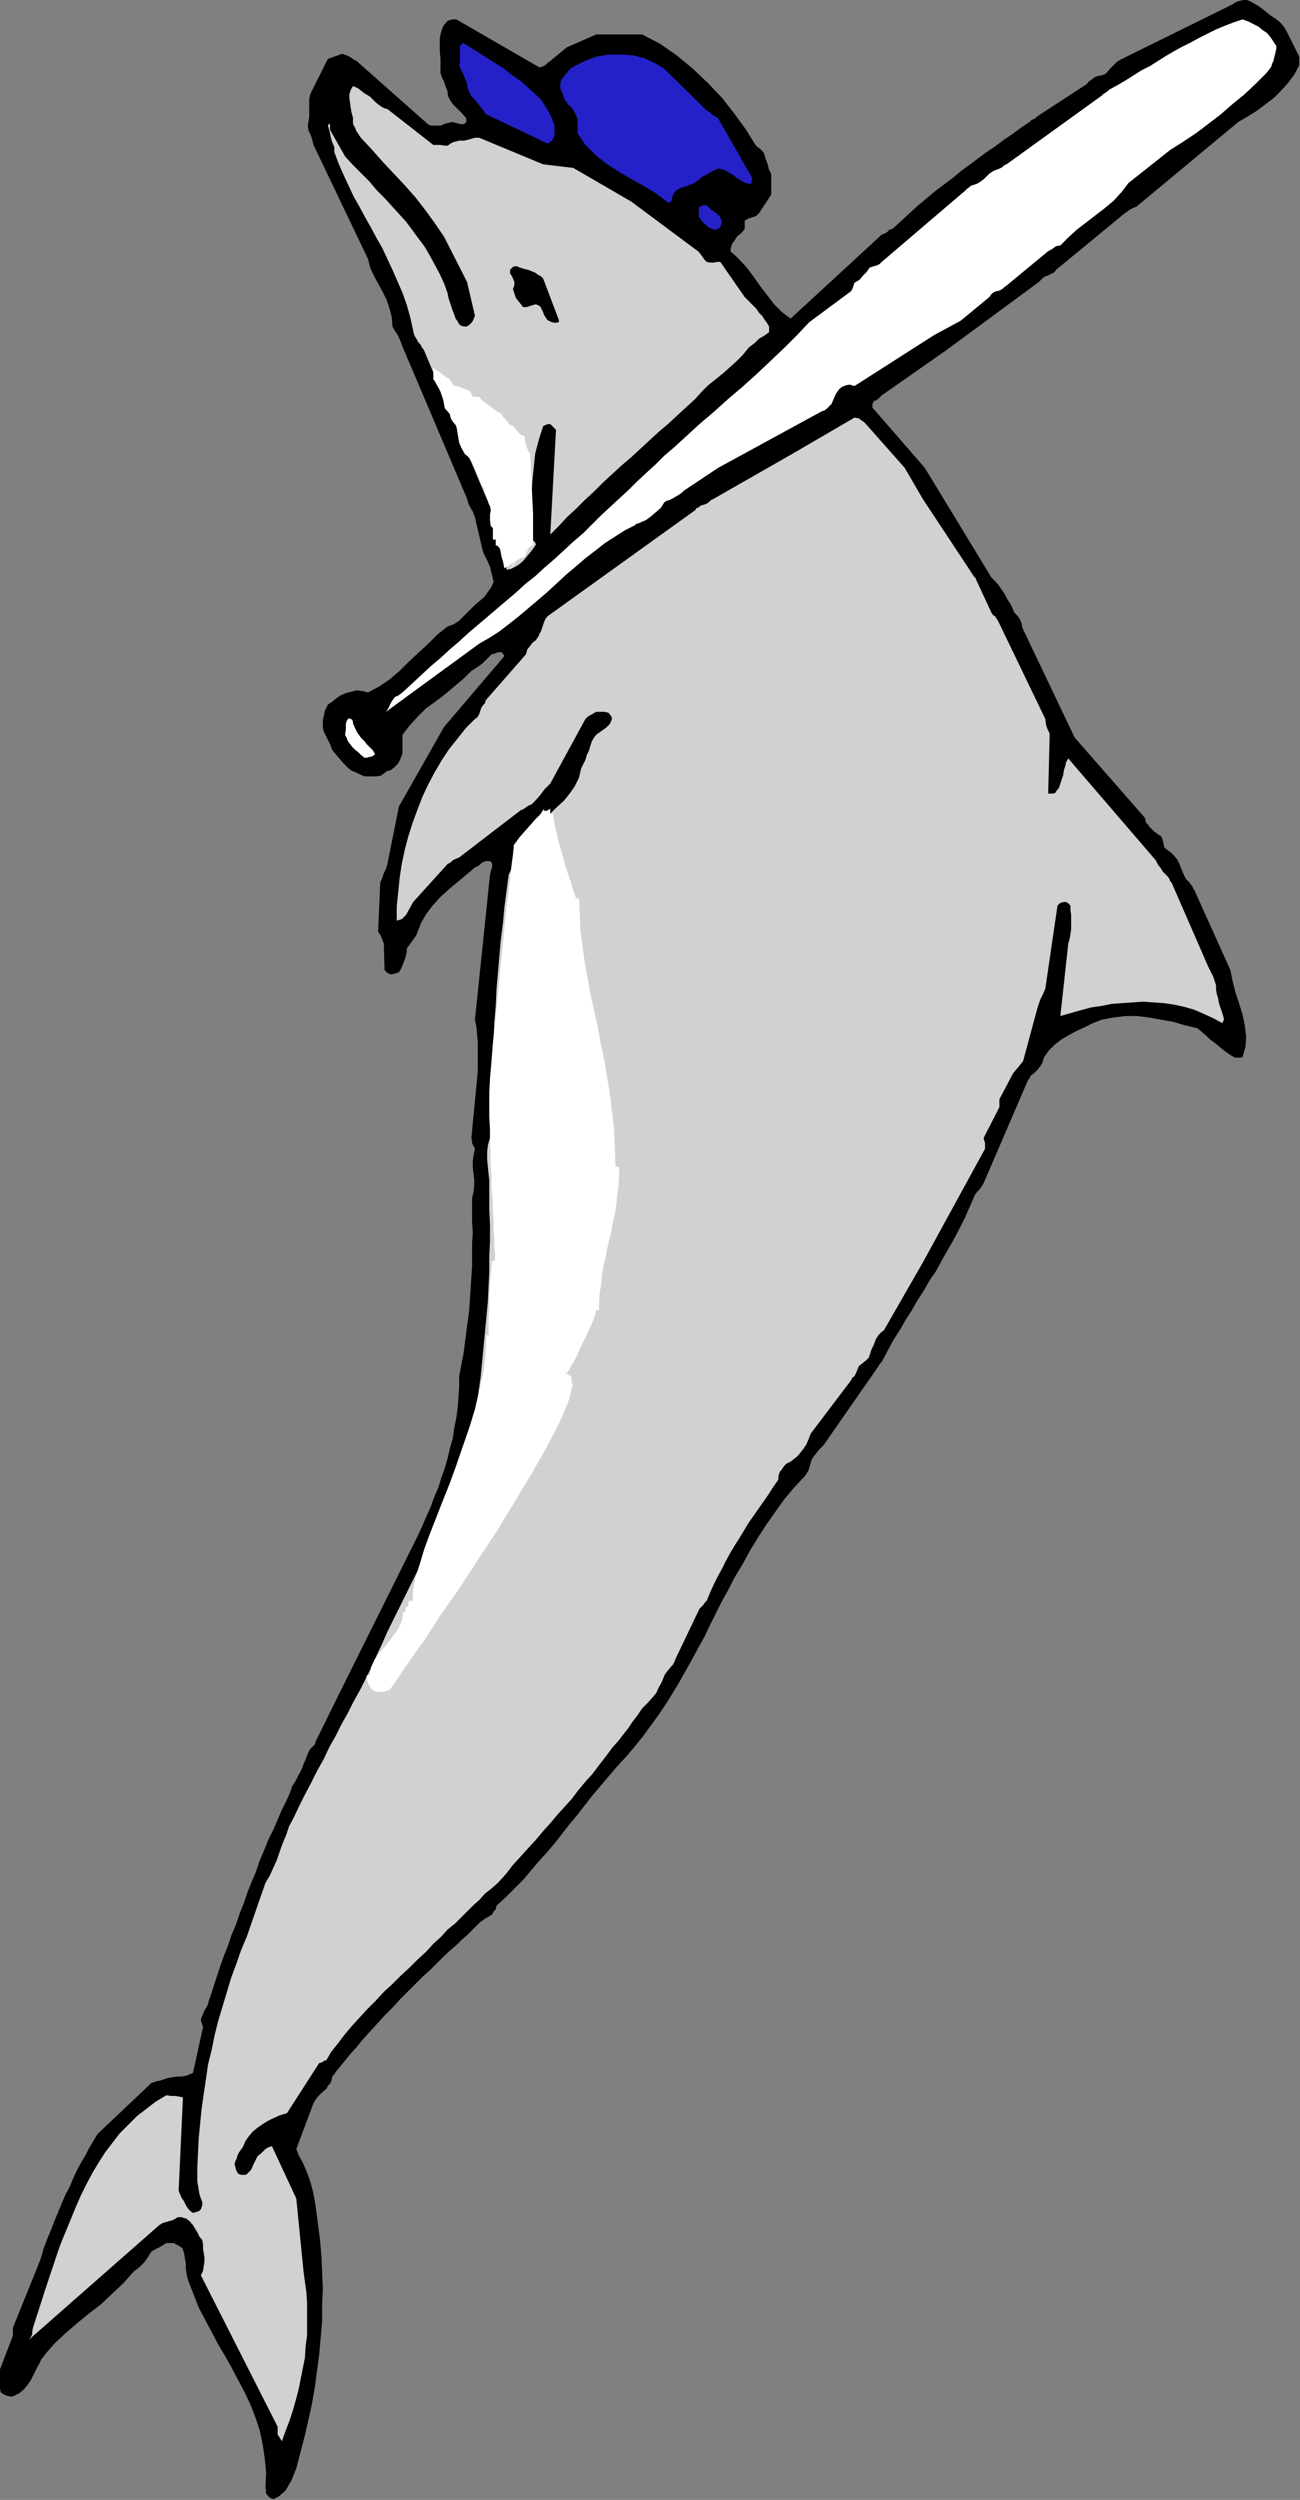 <?xml version="1.0" encoding="UTF-8" standalone="no"?>
<svg
   xmlns:dc="http://purl.org/dc/elements/1.1/"
   xmlns:cc="http://creativecommons.org/ns#"
   xmlns:rdf="http://www.w3.org/1999/02/22-rdf-syntax-ns#"
   xmlns:svg="http://www.w3.org/2000/svg"
   xmlns="http://www.w3.org/2000/svg"
   xmlns:sodipodi="http://sodipodi.sourceforge.net/DTD/sodipodi-0.dtd"
   xmlns:inkscape="http://www.inkscape.org/namespaces/inkscape"
   version="1.0"
   width="46.025mm"
   height="88.494mm"
   id="svg27"
   sodipodi:docname="AD000639.WMF">
  <rect width="100%" height="100%" fill="#808080" stroke="none"/>
  <sodipodi:namedview
     pagecolor="#ffffff"
     bordercolor="#666666"
     borderopacity="1"
     objecttolerance="10"
     gridtolerance="10"
     guidetolerance="10"
     inkscape:pageopacity="0"
     inkscape:pageshadow="2"
     inkscape:window-width="640"
     inkscape:window-height="480"
     id="namedview29" />
  <defs
     id="defs3">
    <pattern
       id="WMFhbasepattern"
       patternUnits="userSpaceOnUse"
       width="6"
       height="6"
       x="0"
       y="0" />
  </defs>
  <path
     style="fill:#000000;fill-rule:evenodd;fill-opacity:1;stroke:none;"
     d="  M 173.856,8.736   L 173.856,8.448   L 173.856,8.16   L 173.856,7.872   L 173.856,7.584   L 172.128,4.128   L 171.84,3.648   L 171.552,3.264   L 171.168,2.88   L 170.688,2.496   L 170.208,2.208   L 169.824,1.92   L 169.344,1.536   L 168.864,1.152   L 168.48,0.864   L 168,0.576   L 167.52,0.288   L 166.848,0   L 166.368,0   L 165.984,0.096   L 165.6,0.192   L 165.216,0.384   L 164.928,0.576   L 164.544,0.768   L 164.16,0.96   L 163.776,1.152   L 149.952,7.968   L 149.472,8.256   L 148.992,8.736   L 148.512,9.216   L 148.032,9.792   L 147.744,9.984   L 147.36,10.08   L 146.88,10.176   L 146.4,10.368   L 146.208,10.56   L 145.92,10.752   L 145.632,10.944   L 145.44,11.232   L 138.816,15.552   L 138.624,15.744   L 138.336,15.936   L 138.048,16.032   L 137.76,16.32   L 136.608,17.088   L 135.456,17.952   L 134.304,18.72   L 133.152,19.584   L 132,20.352   L 130.848,21.216   L 129.696,22.08   L 128.64,22.848   L 127.488,23.808   L 126.336,24.672   L 125.184,25.536   L 124.032,26.496   L 122.88,27.456   L 121.728,28.512   L 120.576,29.568   L 119.424,30.624   L 119.04,30.72   L 118.752,31.008   L 118.464,31.2   L 117.984,31.392   L 105.792,42.624   L 104.64,41.76   L 103.584,40.704   L 102.624,39.456   L 101.664,38.208   L 100.8,36.96   L 99.84,35.712   L 98.784,34.56   L 97.728,33.6   L 97.824,33.024   L 98.016,32.544   L 98.304,32.16   L 98.592,31.68   L 98.784,31.488   L 99.072,31.296   L 99.36,31.008   L 99.648,30.624   L 99.648,30.336   L 99.648,30.048   L 99.648,29.856   L 99.648,29.568   L 100.032,29.28   L 100.608,29.088   L 101.184,28.896   L 101.568,28.512   L 101.952,27.936   L 102.336,27.36   L 102.72,26.784   L 103.2,26.016   L 103.2,23.424   L 103.104,23.04   L 102.912,22.752   L 102.816,22.368   L 102.72,21.984   L 102.624,21.696   L 102.432,21.216   L 102.336,20.832   L 102.144,20.352   L 101.952,20.16   L 101.664,19.872   L 101.376,19.68   L 101.088,19.392   L 99.84,17.376   L 98.304,15.264   L 96.672,13.152   L 94.752,11.136   L 92.736,9.216   L 90.528,7.392   L 88.32,5.856   L 85.92,4.608   L 79.776,4.608   L 75.84,6.336   L 73.632,8.16   L 73.344,8.352   L 73.056,8.64   L 72.768,8.832   L 72.192,9.024   L 61.056,2.592   L 60.864,2.592   L 60.576,2.592   L 60.192,2.688   L 59.904,2.784   L 59.328,3.456   L 59.04,4.224   L 58.848,5.088   L 58.848,5.952   L 58.848,6.912   L 58.944,7.872   L 58.944,8.832   L 58.944,9.792   L 59.136,10.368   L 59.424,10.944   L 59.616,11.52   L 59.904,12.288   L 59.904,12.48   L 59.904,12.672   L 60,12.96   L 60.192,13.344   L 60.576,13.92   L 61.152,14.496   L 61.824,15.168   L 62.4,15.84   L 62.4,16.032   L 62.4,16.32   L 62.208,16.512   L 62.016,16.608   L 61.632,16.608   L 61.248,16.512   L 60.96,16.416   L 60.48,16.32   L 60.096,16.416   L 59.712,16.512   L 59.424,16.608   L 58.944,16.8   L 58.752,16.8   L 58.56,16.8   L 58.272,16.8   L 57.984,16.8   L 57.696,16.8   L 57.408,16.704   L 57.12,16.512   L 56.928,16.32   L 47.712,8.16   L 47.328,7.968   L 46.944,7.68   L 46.368,7.392   L 45.792,7.2   L 43.872,7.872   L 41.664,12.288   L 41.472,12.768   L 41.376,13.344   L 41.376,13.92   L 41.376,14.496   L 41.376,15.072   L 41.376,15.648   L 41.28,16.224   L 41.184,16.8   L 41.28,17.472   L 41.568,18.048   L 41.76,18.624   L 41.952,19.392   L 49.248,34.656   L 49.536,35.808   L 50.016,36.864   L 50.592,37.92   L 51.168,38.976   L 51.744,40.128   L 52.128,41.28   L 52.416,42.432   L 52.512,43.68   L 52.896,44.352   L 53.28,44.928   L 53.568,45.6   L 53.856,46.368   L 62.496,66.72   L 62.688,67.392   L 62.976,67.968   L 63.264,68.448   L 63.552,69.216   L 64.512,73.344   L 64.704,74.016   L 64.992,74.592   L 65.28,75.168   L 65.568,75.84   L 66.048,77.856   L 65.76,78.528   L 65.28,79.2   L 64.8,79.872   L 64.128,80.448   L 63.456,81.024   L 62.784,81.696   L 62.112,82.368   L 61.44,83.04   L 61.152,83.232   L 60.864,83.424   L 60.48,83.616   L 59.904,83.808   L 58.56,84.864   L 57.312,86.112   L 56.064,87.264   L 54.72,88.512   L 53.472,89.76   L 52.128,90.912   L 50.688,91.872   L 49.248,92.64   L 48.48,92.448   L 47.712,92.352   L 47.04,92.544   L 46.272,92.736   L 45.6,93.024   L 45.024,93.408   L 44.448,93.888   L 43.872,94.272   L 43.68,94.656   L 43.488,95.04   L 43.392,95.52   L 43.296,95.904   L 43.2,96.384   L 43.2,96.864   L 43.2,97.344   L 43.296,97.824   L 43.584,98.4   L 43.872,98.976   L 44.16,99.552   L 44.448,100.32   L 44.832,100.8   L 45.408,101.472   L 45.984,102.144   L 46.656,102.816   L 47.04,103.104   L 47.52,103.296   L 48.096,103.584   L 48.768,103.872   L 49.152,103.872   L 49.44,103.872   L 49.824,103.872   L 50.304,103.872   L 50.976,103.776   L 51.36,103.488   L 51.744,103.2   L 52.32,103.008   L 52.8,102.624   L 53.28,102.144   L 53.568,101.568   L 53.856,100.8   L 53.856,98.304   L 54.816,97.056   L 55.872,95.904   L 57.024,94.752   L 58.368,93.792   L 59.616,92.832   L 60.864,91.776   L 62.016,90.816   L 63.072,89.76   L 63.84,89.28   L 64.512,88.8   L 65.088,88.224   L 65.568,87.744   L 65.76,87.552   L 66.144,87.456   L 66.624,87.264   L 67.2,87.264   L 67.296,87.552   L 67.392,87.552   L 67.488,87.744   L 67.2,88.128   L 59.424,97.248   L 53.376,107.904   L 51.84,115.584   L 51.648,116.256   L 51.36,116.832   L 51.168,117.408   L 50.88,118.08   L 50.592,124.704   L 50.784,124.896   L 50.976,125.28   L 51.168,125.76   L 51.36,126.24   L 51.456,129.792   L 51.84,130.176   L 52.32,130.368   L 52.8,130.272   L 53.376,130.08   L 53.664,129.6   L 53.952,128.928   L 54.24,128.16   L 54.432,127.296   L 54.432,127.008   L 54.528,126.72   L 54.72,126.528   L 54.912,126.24   L 55.2,125.856   L 55.392,125.568   L 55.68,125.184   L 55.872,124.704   L 56.352,123.456   L 57.024,122.304   L 57.888,121.152   L 58.944,120   L 60.096,118.944   L 61.248,117.984   L 62.4,117.024   L 63.552,116.064   L 63.936,115.872   L 64.224,115.68   L 64.512,115.392   L 64.992,115.2   L 65.28,115.2   L 65.568,115.2   L 65.76,115.392   L 65.856,115.584   L 65.856,115.968   L 65.76,116.256   L 65.664,116.64   L 65.568,117.024   L 63.552,136.416   L 63.744,137.376   L 63.84,138.432   L 63.936,139.392   L 63.936,140.352   L 63.936,141.408   L 63.936,142.368   L 63.936,143.328   L 63.84,144.288   L 63.744,145.344   L 63.648,146.304   L 63.552,147.264   L 63.456,148.32   L 63.36,149.28   L 63.264,150.24   L 63.168,151.296   L 63.072,152.256   L 63.168,152.64   L 63.168,152.928   L 63.36,153.312   L 63.552,153.696   L 63.36,154.56   L 63.264,155.328   L 63.264,156.192   L 63.36,156.96   L 63.456,157.824   L 63.456,158.592   L 63.36,159.456   L 63.168,160.32   L 63.168,161.856   L 63.168,163.392   L 63.264,164.928   L 63.168,166.368   L 63.168,167.904   L 63.168,169.344   L 63.072,170.88   L 62.976,172.32   L 62.88,173.76   L 62.784,175.296   L 62.592,176.736   L 62.4,178.176   L 62.208,179.712   L 62.016,181.152   L 61.728,182.592   L 61.44,184.128   L 61.44,185.568   L 61.344,187.008   L 61.248,188.352   L 61.056,189.696   L 60.768,191.136   L 60.576,192.48   L 60.192,193.824   L 59.904,195.072   L 59.52,196.416   L 59.04,197.76   L 58.656,199.008   L 58.08,200.352   L 57.6,201.696   L 57.024,202.944   L 56.448,204.288   L 55.872,205.536   L 45.216,226.944   L 42.24,232.992   L 42.144,233.376   L 41.856,233.664   L 41.472,234.048   L 41.184,234.624   L 40.896,235.392   L 40.608,236.064   L 40.32,236.832   L 39.936,237.504   L 39.552,238.272   L 39.072,239.04   L 38.784,239.904   L 38.4,240.768   L 37.728,242.112   L 37.152,243.456   L 36.576,244.8   L 35.904,246.144   L 35.328,247.584   L 34.752,248.928   L 34.272,250.368   L 33.696,251.712   L 33.12,253.152   L 32.64,254.592   L 32.064,256.032   L 31.584,257.472   L 31.008,258.816   L 30.528,260.256   L 29.952,261.696   L 29.472,263.04   L 28.128,267.168   L 27.936,267.648   L 27.84,268.128   L 27.648,268.512   L 27.456,268.8   L 27.264,269.184   L 27.168,269.472   L 26.976,269.856   L 26.88,270.24   L 26.88,270.336   L 26.976,270.624   L 27.072,270.912   L 27.168,271.2   L 25.824,277.344   L 25.344,277.536   L 24.864,277.728   L 24.288,277.824   L 23.712,277.824   L 23.04,277.92   L 22.464,278.016   L 21.888,278.208   L 21.312,278.4   L 21.12,278.4   L 20.832,278.496   L 20.544,278.592   L 20.256,278.688   L 13.056,285.504   L 12.48,286.464   L 11.904,287.424   L 11.424,288.384   L 10.848,289.344   L 10.272,290.4   L 9.792,291.456   L 9.312,292.608   L 8.736,293.664   L 8.256,294.816   L 7.776,295.968   L 7.296,297.12   L 6.816,298.368   L 6.336,299.52   L 5.856,300.768   L 5.472,302.112   L 4.992,303.36   L 1.728,311.424   L 1.728,311.616   L 1.728,311.904   L 1.728,312.192   L 1.728,312.48   L 0,316.992   L 0,319.584   L 0.096,320.064   L 0.48,320.352   L 0.96,320.544   L 1.44,320.64   L 1.632,320.64   L 1.92,320.544   L 2.208,320.352   L 2.496,320.256   L 2.976,319.872   L 3.36,319.488   L 3.744,319.008   L 4.128,318.432   L 4.416,317.856   L 4.704,317.28   L 4.992,316.704   L 5.376,316.032   L 5.472,315.744   L 5.664,315.456   L 5.856,315.264   L 6.048,314.976   L 7.296,313.536   L 8.736,312.192   L 10.176,310.944   L 11.808,309.6   L 13.44,308.352   L 14.976,306.912   L 16.512,305.472   L 17.856,303.936   L 18.624,303.36   L 19.296,302.688   L 19.776,302.016   L 20.256,301.248   L 20.736,300.96   L 21.312,300.672   L 21.792,300.384   L 22.272,300.096   L 22.464,300.096   L 22.752,300.096   L 23.04,300.096   L 23.328,300.096   L 23.52,300.288   L 23.808,300.384   L 24.096,300.576   L 24.384,300.768   L 24.576,301.248   L 24.672,301.728   L 24.768,302.304   L 24.864,302.88   L 24.864,303.552   L 24.96,304.128   L 25.056,304.704   L 25.248,305.28   L 25.92,307.008   L 26.592,308.736   L 27.456,310.368   L 28.32,312   L 29.184,313.632   L 30.144,315.264   L 31.008,316.8   L 31.872,318.432   L 32.736,320.064   L 33.504,321.696   L 34.176,323.424   L 34.752,325.152   L 35.136,326.976   L 35.424,328.896   L 35.616,330.816   L 35.52,332.832   L 35.616,333.216   L 35.616,333.312   L 35.52,333.312   L 35.52,333.312   L 35.616,333.6   L 35.808,333.888   L 36.096,334.176   L 36.576,334.368   L 36.96,334.176   L 37.344,333.984   L 37.632,333.696   L 38.112,333.312   L 38.304,333.024   L 38.496,332.736   L 38.688,332.352   L 38.88,332.064   L 39.072,331.68   L 39.264,331.2   L 39.456,330.72   L 39.648,330.24   L 40.224,328.032   L 40.8,325.824   L 41.28,323.712   L 41.76,321.504   L 42.144,319.296   L 42.432,317.088   L 42.72,314.976   L 42.912,312.768   L 43.104,310.56   L 43.104,308.352   L 43.2,306.24   L 43.104,304.032   L 43.008,301.824   L 42.816,299.616   L 42.528,297.408   L 42.24,295.2   L 42.048,294.048   L 41.856,293.088   L 41.568,292.032   L 41.28,291.168   L 40.896,290.208   L 40.512,289.344   L 40.032,288.48   L 39.648,287.52   L 41.952,281.376   L 42.24,280.896   L 42.624,280.416   L 43.104,279.936   L 43.68,279.456   L 43.872,279.072   L 44.16,278.784   L 44.352,278.4   L 44.448,277.824   L 44.64,277.632   L 44.832,277.344   L 45.024,277.056   L 45.216,276.864   L 45.984,275.904   L 46.848,274.848   L 47.712,273.888   L 48.576,272.832   L 49.536,271.776   L 50.496,270.72   L 51.456,269.664   L 52.512,268.608   L 53.472,267.552   L 54.528,266.496   L 55.584,265.44   L 56.544,264.48   L 57.6,263.52   L 58.56,262.56   L 59.52,261.6   L 60.48,260.736   L 61.152,260.16   L 61.824,259.488   L 62.496,258.912   L 63.072,258.336   L 63.648,257.76   L 64.224,257.184   L 64.896,256.704   L 65.568,256.32   L 65.856,256.128   L 66.048,255.744   L 66.336,255.456   L 66.432,254.976   L 67.68,253.824   L 68.832,252.672   L 69.984,251.52   L 71.04,250.272   L 72.096,249.024   L 73.152,247.872   L 74.208,246.624   L 75.264,245.28   L 76.224,244.032   L 77.28,242.784   L 78.24,241.536   L 79.296,240.192   L 80.352,238.944   L 81.408,237.696   L 82.56,236.352   L 83.712,235.104   L 84.864,233.76   L 86.016,232.32   L 87.072,230.88   L 88.128,229.44   L 89.088,228   L 90.048,226.464   L 90.912,225.024   L 91.776,223.488   L 92.64,221.952   L 93.408,220.512   L 94.272,218.976   L 95.04,217.344   L 95.808,215.808   L 96.576,214.272   L 97.44,212.736   L 98.208,211.2   L 99.36,209.28   L 100.416,207.36   L 101.472,205.632   L 102.528,204   L 103.68,202.368   L 104.832,200.736   L 106.176,199.104   L 107.712,197.472   L 107.904,197.184   L 108.192,196.704   L 108.384,196.032   L 108.576,195.36   L 108.864,194.88   L 109.248,194.4   L 109.632,193.92   L 110.208,193.344   L 117.216,183.264   L 117.408,182.976   L 117.6,182.688   L 117.792,182.4   L 117.984,182.208   L 118.752,180.768   L 119.52,179.328   L 120.384,177.984   L 121.152,176.64   L 122.016,175.296   L 122.784,173.952   L 123.648,172.608   L 124.416,171.264   L 125.28,170.016   L 126.048,168.576   L 126.816,167.232   L 127.584,165.888   L 128.352,164.448   L 129.12,162.912   L 129.792,161.376   L 130.464,159.84   L 130.752,159.456   L 131.04,159.168   L 131.328,158.784   L 131.616,158.304   L 137.568,144.48   L 137.76,144.288   L 137.856,144   L 138.048,143.808   L 138.336,143.616   L 138.816,143.136   L 139.2,142.656   L 139.488,142.176   L 139.68,141.504   L 140.352,140.544   L 141.12,139.776   L 141.984,139.104   L 142.944,138.528   L 144,137.952   L 145.056,137.472   L 146.208,136.896   L 147.456,136.416   L 148.992,136.128   L 150.624,135.936   L 152.16,135.936   L 153.696,136.128   L 155.328,136.416   L 156.96,136.704   L 158.592,137.184   L 160.224,137.568   L 160.8,138.048   L 161.376,138.528   L 161.952,139.104   L 162.624,139.584   L 163.2,140.064   L 163.776,140.544   L 164.448,141.024   L 165.216,141.504   L 165.408,141.504   L 165.696,141.504   L 165.984,141.504   L 166.272,141.408   L 166.656,140.064   L 166.752,138.72   L 166.56,137.184   L 166.272,135.744   L 165.792,134.208   L 165.312,132.768   L 164.928,131.232   L 164.64,129.792   L 159.84,119.136   L 159.648,118.848   L 159.552,118.56   L 159.36,118.368   L 159.168,118.08   L 158.688,117.6   L 158.4,117.024   L 158.112,116.352   L 157.824,115.584   L 157.536,115.008   L 157.152,114.528   L 156.672,114.048   L 156,113.568   L 155.808,113.376   L 155.712,112.992   L 155.616,112.512   L 155.424,111.936   L 155.136,111.744   L 154.848,111.552   L 154.464,111.264   L 154.08,110.88   L 153.792,110.592   L 153.6,110.304   L 153.312,110.016   L 153.216,109.44   L 143.808,98.688   L 136.8,84   L 136.704,83.424   L 136.512,82.944   L 136.224,82.464   L 135.744,81.984   L 135.456,81.312   L 135.168,80.736   L 134.784,80.16   L 134.496,79.584   L 134.112,79.008   L 133.728,78.432   L 133.248,77.856   L 132.672,77.28   L 123.744,62.592   L 116.736,54.528   L 116.736,54.336   L 116.736,54.048   L 116.832,53.856   L 116.928,53.664   L 117.216,53.568   L 117.504,53.376   L 117.696,53.184   L 117.984,52.896   L 126.624,46.848   L 139.008,37.728   L 139.296,37.44   L 139.584,37.152   L 139.872,36.96   L 140.256,36.864   L 140.544,36.672   L 140.832,36.576   L 141.12,36.384   L 141.312,36.096   L 150.528,28.512   L 150.816,28.32   L 151.2,28.032   L 151.584,27.84   L 152.064,27.648   L 165.696,16.32   L 166.848,15.648   L 168.096,14.88   L 169.248,14.016   L 170.4,13.152   L 171.36,12.192   L 172.32,11.136   L 173.184,9.984   L 173.856,8.736  z "
     id="path5" />
  <path
     style="fill:#ffffff;fill-rule:evenodd;fill-opacity:1;stroke:none;"
     d="  M 170.784,6.144   L 170.4,5.568   L 170.016,4.992   L 169.536,4.416   L 168.96,4.032   L 168.384,3.552   L 167.808,3.264   L 167.04,2.88   L 166.272,2.592   L 165.12,2.976   L 163.872,3.456   L 162.72,3.936   L 161.568,4.512   L 160.416,5.088   L 159.36,5.664   L 158.208,6.24   L 157.152,6.816   L 156,7.488   L 154.944,8.16   L 153.888,8.832   L 152.736,9.408   L 151.68,10.08   L 150.624,10.752   L 149.472,11.424   L 148.416,12   L 148.224,12.192   L 147.936,12.384   L 147.648,12.576   L 147.456,12.768   L 134.688,21.984   L 134.4,22.08   L 134.112,22.368   L 133.728,22.56   L 133.248,22.752   L 132.96,22.848   L 132.672,23.04   L 132.384,23.232   L 132.192,23.424   L 131.712,23.904   L 131.232,24.288   L 130.752,24.576   L 130.176,24.768   L 129.888,24.864   L 129.696,25.056   L 129.408,25.248   L 129.12,25.536   L 117.984,35.04   L 117.696,35.328   L 117.312,35.52   L 116.928,35.616   L 116.352,35.808   L 115.968,36.384   L 115.488,36.864   L 115.008,37.44   L 114.336,37.824   L 114.24,38.112   L 114.144,38.4   L 114.048,38.688   L 113.856,38.976   L 108.288,43.104   L 106.656,44.832   L 104.928,46.56   L 103.104,48.288   L 101.28,50.016   L 99.36,51.744   L 97.44,53.376   L 95.52,55.104   L 93.6,56.736   L 92.448,57.792   L 91.296,58.848   L 90.144,59.904   L 88.896,60.96   L 87.744,62.112   L 86.592,63.168   L 85.344,64.32   L 84.192,65.472   L 82.944,66.624   L 81.696,67.776   L 80.448,68.928   L 79.296,70.08   L 78.048,71.328   L 76.704,72.48   L 75.456,73.632   L 74.208,74.784   L 72.864,75.936   L 71.616,77.088   L 70.272,78.144   L 69.024,79.296   L 67.776,80.352   L 66.528,81.408   L 65.184,82.56   L 63.936,83.616   L 62.688,84.672   L 61.44,85.824   L 60.192,86.88   L 58.944,88.032   L 57.696,89.088   L 56.448,90.24   L 55.104,91.488   L 53.856,92.64   L 53.472,92.928   L 53.184,93.12   L 52.896,93.216   L 52.8,93.312   L 52.512,93.696   L 52.224,94.176   L 52.032,94.656   L 51.648,95.232   L 64.128,86.112   L 65.472,85.344   L 66.816,84.48   L 68.064,83.52   L 69.408,82.464   L 70.656,81.408   L 71.904,80.352   L 73.248,79.2   L 74.496,78.048   L 75.744,76.896   L 76.992,75.84   L 78.336,74.688   L 79.584,73.728   L 80.928,72.672   L 82.272,71.808   L 83.616,70.944   L 84.96,70.272   L 85.152,70.08   L 85.536,69.984   L 85.92,69.792   L 86.4,69.6   L 87.072,69.12   L 87.744,68.544   L 88.416,67.968   L 88.896,67.2   L 89.184,67.008   L 89.568,66.912   L 89.952,66.72   L 90.432,66.432   L 90.624,66.336   L 90.912,66.144   L 91.2,65.952   L 91.488,65.664   L 96.096,62.592   L 109.824,55.104   L 110.016,55.008   L 110.304,54.912   L 110.592,54.72   L 110.784,54.528   L 111.264,54.048   L 111.552,53.376   L 111.84,52.704   L 112.32,52.032   L 112.704,51.744   L 113.184,51.552   L 113.664,51.456   L 114.336,51.648   L 124.992,44.832   L 128.544,42.912   L 132.384,39.744   L 132.576,39.456   L 132.864,39.168   L 133.248,38.976   L 133.728,38.88   L 133.92,38.784   L 134.208,38.592   L 134.4,38.4   L 134.688,38.208   L 140.256,33.6   L 140.64,33.408   L 140.928,33.216   L 141.312,32.928   L 141.888,32.832   L 142.944,31.776   L 144.096,30.72   L 145.344,29.76   L 146.592,28.8   L 147.84,27.84   L 148.992,26.88   L 150.048,25.728   L 151.008,24.48   L 156.576,20.064   L 158.4,18.912   L 160.128,17.76   L 161.76,16.512   L 163.392,15.264   L 164.928,13.92   L 166.464,12.672   L 168,11.232   L 169.44,9.792   L 169.824,9.312   L 170.112,8.928   L 170.208,8.544   L 170.4,8.16   L 170.784,6.528   L 170.784,6.432   L 170.784,6.336   L 170.784,6.24   L 170.784,6.144  z "
     id="path7" />
  <path
     style="fill:#d1d1d1;fill-rule:evenodd;fill-opacity:1;stroke:none;"
     d="  M 163.776,136.416   L 163.68,135.936   L 163.488,135.36   L 163.296,134.784   L 163.104,134.208   L 163.008,133.632   L 162.816,132.96   L 162.72,132.384   L 162.72,131.808   L 162.528,131.232   L 162.336,130.656   L 162.048,130.08   L 161.664,129.312   L 156.768,118.08   L 156.576,117.888   L 156.48,117.6   L 156.288,117.312   L 156,117.024   L 155.616,116.64   L 155.328,116.16   L 154.944,115.68   L 154.656,115.104   L 142.944,101.472   L 142.656,101.952   L 142.56,102.432   L 142.368,103.008   L 142.272,103.68   L 142.08,104.256   L 141.888,104.832   L 141.696,105.408   L 141.312,105.888   L 141.216,106.08   L 140.928,106.176   L 140.64,106.176   L 140.256,106.176   L 140.448,98.688   L 140.448,98.112   L 140.16,97.536   L 139.968,96.96   L 139.872,96.192   L 133.536,83.04   L 133.344,82.752   L 133.152,82.464   L 132.864,82.272   L 132.672,81.984   L 130.752,77.856   L 130.656,77.664   L 130.56,77.376   L 130.368,77.184   L 130.176,76.896   L 123.456,66.72   L 121.056,62.592   L 115.872,56.736   L 115.584,56.448   L 115.296,56.256   L 114.912,55.968   L 114.336,55.872   L 106.272,60.576   L 95.52,66.72   L 95.136,66.912   L 94.944,67.104   L 94.56,67.392   L 93.984,67.584   L 93.696,67.68   L 93.504,67.872   L 93.216,67.968   L 93.024,68.256   L 73.248,82.464   L 72.96,82.848   L 72.768,83.328   L 72.576,83.904   L 72.384,84.48   L 72.192,84.768   L 72.096,85.056   L 71.904,85.344   L 71.712,85.632   L 71.232,86.016   L 70.944,86.4   L 70.56,86.88   L 70.368,87.552   L 64.992,93.696   L 64.896,94.08   L 64.704,94.272   L 64.416,94.656   L 64.224,95.232   L 64.128,95.52   L 64.032,95.712   L 63.84,96   L 63.552,96.192   L 62.304,97.44   L 61.248,98.784   L 60.096,100.224   L 59.136,101.664   L 58.176,103.296   L 57.312,104.928   L 56.544,106.56   L 55.872,108.288   L 55.2,110.112   L 54.624,111.936   L 54.144,113.76   L 53.76,115.584   L 53.472,117.504   L 53.28,119.424   L 53.088,121.248   L 53.088,123.168   L 53.76,122.976   L 54.336,122.4   L 54.816,121.536   L 55.296,120.672   L 59.904,115.584   L 60.288,115.392   L 60.576,115.104   L 60.96,114.912   L 61.44,114.72   L 69.696,108.384   L 69.984,108.288   L 70.272,108.096   L 70.656,107.808   L 71.136,107.616   L 71.712,107.04   L 72.288,106.368   L 72.864,105.6   L 73.632,104.832   L 78.336,96.192   L 78.624,95.904   L 78.912,95.712   L 79.296,95.52   L 79.776,95.232   L 80.16,95.232   L 80.448,95.232   L 80.832,95.232   L 81.312,95.328   L 81.504,95.424   L 81.6,95.616   L 81.792,95.808   L 81.888,96.192   L 81.6,96.864   L 81.12,97.344   L 80.448,97.824   L 79.776,98.304   L 79.488,98.688   L 79.2,99.168   L 79.008,99.744   L 78.816,100.416   L 78.528,100.992   L 78.336,101.664   L 78.048,102.24   L 77.76,102.816   L 77.472,104.064   L 76.896,105.216   L 76.224,106.176   L 75.456,107.136   L 74.496,108   L 73.632,108.864   L 72.672,109.824   L 71.712,110.88   L 71.232,111.168   L 70.848,111.456   L 70.368,111.744   L 69.984,112.128   L 69.6,112.416   L 69.312,112.8   L 69.024,113.184   L 68.832,113.568   L 68.832,113.952   L 68.832,114.336   L 68.736,114.816   L 68.64,115.296   L 68.544,115.68   L 68.448,116.16   L 68.256,116.64   L 68.064,117.024   L 67.776,119.232   L 67.488,121.44   L 67.296,123.552   L 67.008,125.76   L 66.816,127.968   L 66.624,130.176   L 66.432,132.384   L 66.336,134.592   L 66.144,136.8   L 66.048,139.008   L 65.952,141.216   L 65.856,143.424   L 65.76,145.632   L 65.664,147.84   L 65.664,150.048   L 65.568,152.256   L 65.28,153.216   L 65.184,154.176   L 65.184,155.136   L 65.28,156.096   L 65.376,157.056   L 65.472,157.92   L 65.472,158.88   L 65.472,159.84   L 65.472,161.856   L 65.568,163.968   L 65.568,165.984   L 65.472,168   L 65.472,170.112   L 65.376,172.128   L 65.28,174.144   L 65.088,176.16   L 64.896,178.176   L 64.704,180.192   L 64.512,182.208   L 64.32,184.224   L 64.032,186.24   L 63.744,188.256   L 63.456,190.272   L 63.072,192.288   L 62.88,192.96   L 62.592,193.536   L 62.304,194.112   L 62.016,194.976   L 61.824,195.456   L 61.728,196.032   L 61.632,196.608   L 61.632,197.184   L 61.632,197.76   L 61.536,198.24   L 61.536,198.816   L 61.44,199.392   L 56.928,208.032   L 51.84,218.304   L 51.168,219.84   L 50.4,221.472   L 49.728,223.008   L 48.96,224.544   L 48.192,226.08   L 47.328,227.616   L 46.56,229.152   L 45.696,230.688   L 44.928,232.224   L 44.064,233.76   L 43.296,235.392   L 42.432,236.928   L 41.664,238.464   L 40.8,240.096   L 40.032,241.632   L 39.264,243.264   L 38.688,244.32   L 38.304,245.472   L 37.824,246.624   L 37.44,247.68   L 37.056,248.832   L 36.576,249.888   L 36.096,250.944   L 35.52,251.904   L 33.024,259.104   L 32.256,260.928   L 31.584,262.848   L 30.912,264.672   L 30.336,266.592   L 29.76,268.512   L 29.184,270.432   L 28.704,272.352   L 28.32,274.272   L 27.84,276.192   L 27.552,278.208   L 27.264,280.128   L 26.976,282.144   L 26.784,284.064   L 26.592,286.08   L 26.496,288   L 26.4,290.016   L 26.4,290.688   L 26.4,291.264   L 26.4,291.84   L 26.496,292.416   L 26.592,292.992   L 26.688,293.568   L 26.88,294.144   L 27.072,294.624   L 27.072,294.816   L 27.072,295.008   L 26.976,295.296   L 26.88,295.584   L 26.688,295.776   L 26.496,295.872   L 26.208,295.968   L 25.824,296.064   L 25.536,295.872   L 25.248,295.584   L 24.96,295.2   L 24.768,294.816   L 24.576,294.432   L 24.288,294.048   L 24.096,293.568   L 23.904,293.088   L 24.48,280.608   L 24,280.512   L 23.424,280.416   L 22.848,280.416   L 22.272,280.32   L 20.832,281.184   L 19.584,282.144   L 18.336,283.104   L 17.184,284.256   L 16.032,285.408   L 15.072,286.656   L 14.112,287.904   L 13.248,289.248   L 12.384,290.688   L 11.616,292.128   L 10.848,293.664   L 10.176,295.2   L 9.504,296.832   L 8.832,298.464   L 8.16,300.096   L 7.584,301.728   L 6.048,306.336   L 4.416,311.424   L 4.32,311.904   L 4.32,312.288   L 4.128,312.672   L 3.84,313.056   L 21.312,297.696   L 21.792,297.408   L 22.464,297.216   L 23.136,297.024   L 23.808,296.64   L 24,296.64   L 24.288,296.64   L 24.576,296.736   L 24.96,296.832   L 25.152,297.024   L 25.44,297.216   L 25.632,297.504   L 25.824,297.696   L 26.112,298.176   L 26.4,298.656   L 26.688,299.232   L 27.072,299.712   L 27.168,300.288   L 27.168,300.864   L 27.264,301.44   L 27.36,302.016   L 27.36,302.592   L 27.264,303.168   L 27.168,303.84   L 26.88,304.416   L 37.152,324.672   L 37.152,324.864   L 37.152,325.056   L 37.152,325.44   L 37.152,325.728   L 37.344,326.016   L 37.536,326.304   L 37.632,326.496   L 37.728,326.592   L 38.208,325.248   L 38.688,324   L 39.168,322.56   L 39.552,321.216   L 39.936,319.776   L 40.224,318.336   L 40.512,316.896   L 40.8,315.456   L 40.896,313.92   L 41.088,312.48   L 41.088,311.04   L 41.088,309.6   L 41.088,308.064   L 40.992,306.624   L 40.8,305.28   L 40.608,303.84   L 39.648,294.144   L 36.384,287.136   L 35.808,287.328   L 35.424,287.616   L 34.944,288.096   L 34.464,288.48   L 34.176,289.056   L 33.888,289.632   L 33.6,290.304   L 33.024,290.88   L 32.832,290.976   L 32.544,290.976   L 32.256,290.976   L 31.968,290.88   L 31.776,290.688   L 31.584,290.304   L 31.488,289.92   L 31.392,289.536   L 31.488,289.152   L 31.68,288.768   L 31.776,288.384   L 31.968,288   L 32.16,287.712   L 32.448,287.328   L 32.64,286.944   L 32.832,286.464   L 33.312,285.792   L 33.792,285.216   L 34.368,284.736   L 35.04,284.256   L 35.808,283.776   L 36.576,283.392   L 37.44,283.008   L 38.4,282.72   L 42.72,276   L 42.816,276   L 43.104,275.904   L 43.392,275.712   L 43.68,275.616   L 44.352,274.464   L 45.216,273.408   L 46.08,272.256   L 47.04,271.104   L 48.096,269.952   L 49.152,268.8   L 50.304,267.648   L 51.36,266.496   L 52.512,265.44   L 53.664,264.288   L 54.816,263.232   L 55.968,262.08   L 57.024,261.12   L 57.984,260.064   L 59.04,259.104   L 59.904,258.144   L 60.864,257.376   L 61.728,256.512   L 62.496,255.744   L 63.264,254.976   L 64.128,254.208   L 64.896,253.344   L 65.76,252.672   L 66.624,251.904   L 67.68,250.752   L 68.64,249.504   L 69.696,248.352   L 70.656,247.296   L 71.712,246.144   L 72.672,244.992   L 73.632,243.936   L 74.592,242.784   L 75.552,241.728   L 76.512,240.672   L 77.376,239.52   L 78.336,238.368   L 79.296,237.312   L 80.16,236.16   L 81.12,234.912   L 81.984,233.76   L 82.752,232.896   L 83.424,232.032   L 84.096,231.168   L 84.672,230.304   L 85.344,229.44   L 85.92,228.576   L 86.688,227.808   L 87.456,226.944   L 87.84,226.464   L 88.128,225.792   L 88.512,225.12   L 88.8,224.448   L 88.896,224.16   L 89.088,223.872   L 89.28,223.584   L 89.472,223.392   L 89.76,223.008   L 90.048,222.72   L 90.24,222.336   L 90.432,221.856   L 93.6,215.232   L 93.792,215.04   L 94.08,214.752   L 94.272,214.464   L 94.56,214.176   L 95.04,213.024   L 95.52,211.968   L 96.096,210.816   L 96.672,209.76   L 97.152,208.8   L 97.728,207.744   L 98.304,206.784   L 98.976,205.728   L 99.552,204.768   L 100.128,203.808   L 100.8,202.848   L 101.472,201.888   L 102.144,200.928   L 102.816,199.968   L 103.488,198.912   L 104.16,197.952   L 104.16,197.76   L 104.16,197.472   L 104.256,197.184   L 104.352,196.896   L 104.544,196.704   L 104.736,196.416   L 104.928,196.128   L 105.216,195.84   L 105.792,195.552   L 106.272,195.168   L 106.752,194.784   L 107.136,194.304   L 107.52,193.824   L 107.904,193.248   L 108.192,192.576   L 108.48,191.808   L 113.856,184.704   L 114.048,184.32   L 114.336,184.128   L 114.528,183.744   L 114.72,183.264   L 114.912,182.784   L 115.392,182.4   L 115.872,182.016   L 116.256,181.632   L 116.448,181.056   L 116.64,180.48   L 116.928,179.904   L 117.216,179.136   L 117.408,178.848   L 117.6,178.56   L 117.888,178.272   L 118.272,177.984   L 123.456,168.96   L 131.808,153.696   L 131.808,153.312   L 131.808,152.928   L 131.712,152.64   L 131.616,152.256   L 133.728,148.128   L 133.728,147.936   L 133.728,147.648   L 133.728,147.36   L 133.728,147.072   L 135.552,143.616   L 136.896,141.984   L 138.816,134.88   L 139.008,134.304   L 139.2,133.728   L 139.488,133.152   L 139.872,132.288   L 141.504,121.152   L 141.6,121.056   L 141.792,120.864   L 141.984,120.768   L 142.368,120.672   L 142.56,120.672   L 142.848,120.768   L 143.04,120.96   L 143.232,121.152   L 143.232,121.728   L 143.328,122.4   L 143.328,122.976   L 143.328,123.648   L 143.328,124.32   L 143.232,124.992   L 143.136,125.568   L 142.944,126.24   L 141.888,135.936   L 143.232,135.552   L 144.576,135.168   L 146.016,134.784   L 147.36,134.592   L 148.8,134.304   L 150.144,134.208   L 151.584,134.112   L 152.928,134.016   L 154.368,134.112   L 155.712,134.208   L 157.056,134.4   L 158.4,134.688   L 159.744,135.072   L 161.088,135.648   L 162.336,136.224   L 163.584,136.896   L 163.584,136.8   L 163.68,136.608   L 163.776,136.512   L 163.776,136.416  z "
     id="path9" />
  <path
     style="fill:#d1d1d1;fill-rule:evenodd;fill-opacity:1;stroke:none;"
     d="  M 102.912,43.68   L 102.624,43.2   L 102.336,42.816   L 102.048,42.336   L 101.568,41.856   L 101.184,41.28   L 100.704,40.8   L 100.224,40.32   L 99.648,39.744   L 96.384,35.04   L 95.904,35.04   L 95.52,35.136   L 95.04,35.136   L 94.56,35.04   L 94.272,34.752   L 94.08,34.464   L 93.792,34.08   L 93.504,33.696   L 84.48,26.976   L 76.704,22.464   L 72.672,21.984   L 64.128,18.432   L 63.552,18.432   L 62.88,18.624   L 62.112,18.816   L 61.44,18.816   L 61.056,18.912   L 60.672,19.008   L 60.288,19.2   L 59.904,19.488   L 59.52,19.488   L 58.944,19.392   L 58.464,19.392   L 57.984,19.392   L 51.84,14.592   L 51.456,14.496   L 51.072,14.304   L 50.688,14.016   L 50.304,13.728   L 50.016,13.44   L 49.824,13.248   L 49.536,12.96   L 49.248,12.768   L 48.768,12.48   L 48.384,12.192   L 47.904,11.808   L 47.232,11.52   L 46.944,12   L 46.752,12.576   L 46.752,13.152   L 46.848,13.824   L 46.944,14.496   L 47.04,15.072   L 47.232,15.744   L 47.232,16.32   L 47.232,16.512   L 47.328,16.8   L 47.52,17.088   L 47.616,17.376   L 47.712,17.568   L 47.904,17.856   L 48.096,18.144   L 48.288,18.432   L 49.728,19.968   L 51.168,21.6   L 52.608,23.136   L 54.144,24.768   L 55.584,26.4   L 56.928,28.128   L 58.176,29.856   L 59.424,31.68   L 62.496,37.728   L 63.552,42.24   L 63.36,42.72   L 63.168,43.104   L 62.88,43.392   L 62.496,43.68   L 62.304,43.68   L 62.016,43.68   L 61.728,43.584   L 61.44,43.392   L 61.248,43.008   L 60.96,42.624   L 60.768,42.048   L 60.576,41.568   L 60.384,40.992   L 60.192,40.416   L 60,39.84   L 59.904,39.264   L 59.424,37.92   L 58.848,36.672   L 58.176,35.424   L 57.504,34.176   L 56.832,33.024   L 55.968,31.872   L 55.2,30.816   L 54.336,29.664   L 53.376,28.608   L 52.416,27.552   L 51.456,26.496   L 50.4,25.44   L 49.44,24.288   L 48.384,23.232   L 47.232,22.08   L 46.176,20.928   L 44.16,17.376   L 44.16,17.184   L 44.16,16.992   L 44.16,16.704   L 44.064,16.512   L 43.872,16.8   L 43.968,17.088   L 44.064,17.472   L 44.16,17.856   L 44.256,18.336   L 44.448,19.008   L 44.736,19.68   L 44.736,20.352   L 45.312,21.888   L 45.984,23.424   L 46.656,24.864   L 47.328,26.304   L 48.096,27.648   L 48.864,29.088   L 49.632,30.432   L 50.4,31.872   L 51.168,33.216   L 51.84,34.656   L 52.512,36.096   L 53.184,37.632   L 53.856,39.168   L 54.432,40.8   L 54.912,42.528   L 55.296,44.256   L 55.392,44.736   L 55.584,45.12   L 55.776,45.408   L 55.968,45.792   L 56.256,46.08   L 56.448,46.464   L 56.736,46.848   L 56.928,47.328   L 65.568,67.776   L 66.624,71.808   L 66.72,72.288   L 66.912,72.864   L 67.2,73.344   L 67.392,73.824   L 67.584,74.4   L 67.68,74.976   L 67.776,75.552   L 67.776,76.224   L 68.352,76.128   L 68.928,75.84   L 69.408,75.552   L 69.984,75.072   L 70.464,74.496   L 70.944,73.92   L 71.328,73.44   L 71.712,72.864   L 71.616,72.576   L 71.424,72.384   L 71.232,72.192   L 71.04,71.808   L 71.136,69.984   L 71.136,68.16   L 71.136,66.24   L 71.232,64.416   L 71.424,62.496   L 71.616,60.672   L 72.096,58.848   L 72.672,57.024   L 72.864,56.928   L 73.056,56.832   L 73.344,56.736   L 73.632,56.736   L 73.824,56.928   L 74.016,57.12   L 74.208,57.312   L 74.4,57.504   L 73.632,71.52   L 74.784,70.368   L 75.84,69.216   L 77.088,68.064   L 78.24,66.912   L 79.488,65.76   L 80.64,64.608   L 81.888,63.456   L 83.136,62.304   L 84.384,61.248   L 85.632,60.096   L 86.88,58.944   L 88.128,57.792   L 89.376,56.736   L 90.624,55.584   L 91.872,54.432   L 93.024,53.376   L 93.888,52.416   L 94.752,51.552   L 95.712,50.784   L 96.672,50.016   L 97.536,49.248   L 98.496,48.384   L 99.36,47.52   L 100.224,46.464   L 100.992,45.888   L 101.568,45.312   L 102.24,44.928   L 102.912,44.448   L 102.912,44.352   L 102.912,44.16   L 102.912,43.968   L 102.912,43.68  z "
     id="path11" />
  <path
     style="fill:#2521c9;fill-rule:evenodd;fill-opacity:1;stroke:none;"
     d="  M 100.704,23.904   L 96.096,15.84   L 95.712,15.552   L 95.328,15.36   L 95.04,15.072   L 94.56,14.784   L 88.896,9.216   L 87.648,8.448   L 86.208,7.776   L 84.672,7.392   L 83.136,7.296   L 81.408,7.296   L 79.776,7.584   L 78.24,8.16   L 76.704,8.928   L 76.512,9.024   L 76.32,9.216   L 76.032,9.504   L 75.84,9.792   L 75.552,10.08   L 75.36,10.368   L 75.072,10.752   L 74.976,11.232   L 74.976,11.808   L 75.168,12.288   L 75.36,12.768   L 75.552,13.344   L 75.744,13.536   L 75.84,13.728   L 76.032,14.016   L 76.32,14.208   L 76.608,14.592   L 76.8,14.88   L 76.992,15.264   L 77.28,15.84   L 77.28,17.856   L 78.336,19.392   L 79.68,20.736   L 81.12,21.888   L 82.752,22.944   L 84.384,23.904   L 86.112,24.864   L 87.84,25.92   L 89.472,27.168   L 89.856,26.88   L 89.952,26.4   L 90.144,25.92   L 90.432,25.536   L 90.72,25.344   L 91.008,25.152   L 91.392,25.056   L 91.776,24.96   L 92.16,24.768   L 92.544,24.672   L 92.928,24.48   L 93.312,24.192   L 93.888,23.712   L 94.56,23.328   L 95.232,22.944   L 96.096,22.56   L 96.672,22.656   L 97.152,22.848   L 97.632,23.136   L 98.112,23.424   L 98.592,23.808   L 99.072,24.096   L 99.552,24.384   L 100.128,24.576   L 100.512,24.576   L 100.608,24.48   L 100.512,24.288   L 100.704,23.904  z "
     id="path13" />
  <path
     style="fill:#2521c9;fill-rule:evenodd;fill-opacity:1;stroke:none;"
     d="  M 96.576,29.568   L 96.288,28.896   L 95.712,28.416   L 95.136,28.032   L 94.56,27.456   L 94.368,27.456   L 94.176,27.456   L 93.888,27.552   L 93.6,27.648   L 93.504,27.936   L 93.504,28.32   L 93.504,28.608   L 93.504,28.992   L 93.888,29.568   L 94.272,29.952   L 94.848,30.432   L 95.52,30.72   L 95.904,30.72   L 96.192,30.528   L 96.384,30.336   L 96.576,29.856   L 96.576,29.856   L 96.576,29.664   L 96.576,29.568   L 96.576,29.568  z "
     id="path15" />
  <path
     style="fill:#000000;fill-rule:evenodd;fill-opacity:1;stroke:none;"
     d="  M 74.784,42.816   L 72.672,37.248   L 72.384,36.96   L 72,36.768   L 71.616,36.48   L 71.136,36.288   L 70.656,36.096   L 70.176,36   L 69.6,35.808   L 69.12,35.616   L 68.928,35.616   L 68.64,35.712   L 68.448,35.904   L 68.256,36.096   L 68.256,36.576   L 68.448,36.864   L 68.64,37.248   L 68.832,37.728   L 68.832,37.824   L 68.832,38.112   L 68.736,38.4   L 68.64,38.688   L 68.832,39.264   L 69.024,39.84   L 69.312,40.224   L 69.696,40.704   L 69.984,41.088   L 70.464,41.088   L 71.04,40.896   L 71.712,40.704   L 72.288,40.992   L 72.576,41.568   L 72.864,42.24   L 73.248,42.816   L 73.44,42.912   L 73.824,43.104   L 74.304,43.2   L 74.784,43.104   L 74.784,43.104   L 74.784,42.912   L 74.784,42.816   L 74.784,42.816  z "
     id="path17" />
  <path
     style="fill:#2521c9;fill-rule:evenodd;fill-opacity:1;stroke:none;"
     d="  M 74.208,17.856   L 74.208,17.664   L 74.208,17.376   L 74.208,17.088   L 74.208,16.8   L 73.728,15.552   L 73.152,14.496   L 72.48,13.44   L 71.616,12.576   L 70.656,11.712   L 69.696,10.848   L 68.544,10.08   L 67.488,9.216   L 62.016,5.76   L 61.728,5.952   L 61.536,6.24   L 61.536,6.528   L 61.536,6.912   L 61.536,7.392   L 61.536,7.872   L 61.536,8.256   L 61.44,8.736   L 61.728,9.408   L 62.016,9.984   L 62.208,10.464   L 62.496,11.232   L 62.592,11.808   L 62.784,12.288   L 63.072,12.864   L 63.456,13.248   L 63.84,13.728   L 64.224,14.208   L 64.608,14.688   L 64.992,15.264   L 73.248,19.2   L 73.536,19.104   L 73.92,18.72   L 74.112,18.336   L 74.208,17.856  z "
     id="path19" />
  <path
     style="fill:#ffffff;fill-rule:evenodd;fill-opacity:1;stroke:none;"
     d="  M 49.824,100.32   L 49.44,99.936   L 49.056,99.552   L 48.768,99.168   L 48.288,98.688   L 48.096,98.4   L 47.808,98.016   L 47.52,97.44   L 47.232,96.768   L 47.232,96.576   L 47.136,96.288   L 46.944,96.192   L 46.656,96.096   L 46.368,96.48   L 46.272,96.96   L 46.272,97.632   L 46.176,98.304   L 46.368,98.688   L 46.56,99.168   L 46.848,99.552   L 47.136,99.936   L 47.52,100.32   L 47.904,100.608   L 48.288,100.992   L 48.768,101.376   L 49.056,101.376   L 49.44,101.28   L 49.824,101.184   L 50.208,100.896   L 50.112,100.8   L 50.016,100.608   L 49.92,100.416   L 49.824,100.32  z "
     id="path21" />
  <path
     style="fill:#ffffff;fill-rule:evenodd;fill-opacity:1;stroke:none;"
     d="  M 57.984,49.248   L 58.56,49.632   L 59.136,50.016   L 59.616,50.4   L 60.192,50.784   L 60.672,51.552   L 61.152,51.648   L 61.92,51.936   L 62.592,52.224   L 62.88,52.32   L 63.264,53.088   L 64.128,53.088   L 64.416,53.472   L 64.896,53.856   L 65.664,54.432   L 66.432,55.008   L 67.104,55.392   L 67.296,55.776   L 67.776,56.256   L 68.16,56.736   L 68.352,56.928   L 68.64,56.928   L 68.928,57.312   L 69.312,57.792   L 69.696,58.176   L 70.176,58.368   L 70.272,59.04   L 70.464,59.712   L 70.656,60.288   L 70.944,60.768   L 71.328,68.736   L 71.328,72.96   L 71.04,73.056   L 70.752,73.344   L 70.464,73.632   L 70.176,73.728   L 70.56,73.44   L 70.656,73.536   L 70.464,73.92   L 70.176,74.496   L 69.6,74.688   L 69.024,75.072   L 68.544,75.552   L 68.352,76.032   L 68.832,75.36   L 68.64,75.264   L 68.16,75.648   L 67.488,76.032   L 67.392,75.552   L 67.296,75.072   L 67.2,74.784   L 67.104,74.496   L 67.008,73.92   L 66.912,73.44   L 66.624,73.056   L 66.336,72.96   L 66.336,72.192   L 65.952,72.192   L 65.952,70.656   L 65.664,70.368   L 65.568,69.6   L 65.568,68.832   L 65.664,68.352   L 65.664,68.064   L 65.568,67.68   L 65.376,67.296   L 65.28,66.816   L 65.088,66.432   L 64.896,66.048   L 64.8,65.664   L 64.8,65.376   L 64.512,64.992   L 64.224,64.32   L 63.936,63.648   L 63.648,62.88   L 63.36,62.208   L 62.976,61.536   L 62.592,61.056   L 62.208,60.768   L 61.728,59.904   L 61.44,59.232   L 61.344,58.656   L 61.248,58.08   L 61.152,57.504   L 61.056,56.928   L 60.768,56.64   L 60.48,56.256   L 60.288,55.872   L 60.192,55.392   L 59.52,54.624   L 59.424,54.144   L 59.328,53.568   L 59.136,52.992   L 58.944,52.416   L 58.656,51.84   L 58.368,51.36   L 58.176,50.976   L 57.984,50.784   L 57.984,50.496   L 57.984,50.112   L 57.984,49.728   L 57.984,49.248  z "
     id="path23" />
  <path
     style="fill:#ffffff;fill-rule:evenodd;fill-opacity:1;stroke:none;"
     d="  M 68.736,113.088   L 69.024,112.704   L 69.504,112.032   L 70.176,111.264   L 70.944,110.4   L 71.616,109.632   L 72.288,108.96   L 72.672,108.384   L 72.864,108.192   L 72.672,108.288   L 72.864,108.48   L 73.152,108.48   L 73.632,108.192   L 73.632,108.864   L 74.016,108.864   L 74.112,109.824   L 74.4,111.168   L 74.784,112.704   L 75.264,114.432   L 75.744,116.16   L 76.32,117.792   L 76.704,119.136   L 77.088,120.192   L 77.472,120.192   L 77.568,122.304   L 77.664,124.512   L 77.952,126.624   L 78.24,128.736   L 78.624,130.848   L 79.008,132.96   L 79.488,135.168   L 79.968,137.28   L 80.352,139.488   L 80.832,141.696   L 81.216,144   L 81.6,146.304   L 81.888,148.704   L 82.176,151.104   L 82.272,153.6   L 82.368,156.096   L 82.848,156.096   L 82.848,157.44   L 82.752,158.784   L 82.56,160.032   L 82.464,161.28   L 82.272,162.432   L 81.984,163.68   L 81.792,164.832   L 81.504,165.984   L 81.216,167.136   L 81.024,168.288   L 80.736,169.44   L 80.544,170.592   L 80.448,171.744   L 80.256,172.896   L 80.16,174.048   L 80.16,175.296   L 79.776,175.296   L 79.68,175.776   L 79.392,176.64   L 78.912,177.696   L 78.336,178.944   L 77.664,180.288   L 77.088,181.632   L 76.416,182.784   L 75.936,183.648   L 75.552,183.648   L 76.416,184.128   L 76.608,185.472   L 76.032,187.584   L 74.88,190.272   L 73.248,193.44   L 71.232,196.992   L 68.928,200.832   L 66.528,204.768   L 63.936,208.704   L 61.44,212.544   L 58.944,216.096   L 56.832,219.36   L 54.912,222.048   L 53.472,224.16   L 52.512,225.6   L 52.128,226.08   L 51.36,226.368   L 50.688,226.368   L 50.112,226.272   L 49.728,225.984   L 49.44,225.6   L 49.248,225.12   L 49.056,224.64   L 49.056,224.16   L 49.44,224.16   L 49.632,223.104   L 50.112,222.048   L 50.88,220.992   L 51.744,220.032   L 52.512,218.976   L 53.28,217.92   L 53.76,216.864   L 53.952,215.712   L 54.336,215.712   L 54.144,215.712   L 54.24,215.616   L 54.24,215.424   L 54.336,214.944   L 54.72,214.944   L 54.528,214.944   L 54.624,214.848   L 54.624,214.656   L 54.72,214.176   L 55.2,214.176   L 55.296,212.736   L 55.584,211.104   L 56.16,209.28   L 56.736,207.36   L 57.504,205.248   L 58.368,203.04   L 59.232,200.832   L 60.192,198.432   L 61.056,196.032   L 61.92,193.536   L 62.784,191.04   L 63.552,188.544   L 64.128,186.048   L 64.704,183.552   L 64.992,181.056   L 65.088,178.656   L 65.376,178.656   L 65.376,177.696   L 65.376,176.352   L 65.472,174.912   L 65.472,173.376   L 65.568,171.84   L 65.664,170.496   L 65.76,169.44   L 65.856,168.672   L 66.24,168.672   L 66.24,167.616   L 66.144,166.56   L 66.144,165.504   L 66.048,164.448   L 66.048,163.296   L 65.952,162.24   L 65.952,161.088   L 65.856,159.936   L 65.76,158.688   L 65.76,157.344   L 65.664,156   L 65.664,154.56   L 65.568,152.928   L 65.568,151.2   L 65.472,149.376   L 65.472,147.456   L 65.472,146.112   L 65.568,144.288   L 65.76,142.08   L 65.952,139.584   L 66.24,136.896   L 66.528,134.016   L 66.816,131.04   L 67.104,128.064   L 67.392,125.184   L 67.68,122.4   L 67.968,119.904   L 68.256,117.6   L 68.448,115.776   L 68.64,114.336   L 68.736,113.376   L 68.736,113.088  z "
     id="path25" />
</svg>
